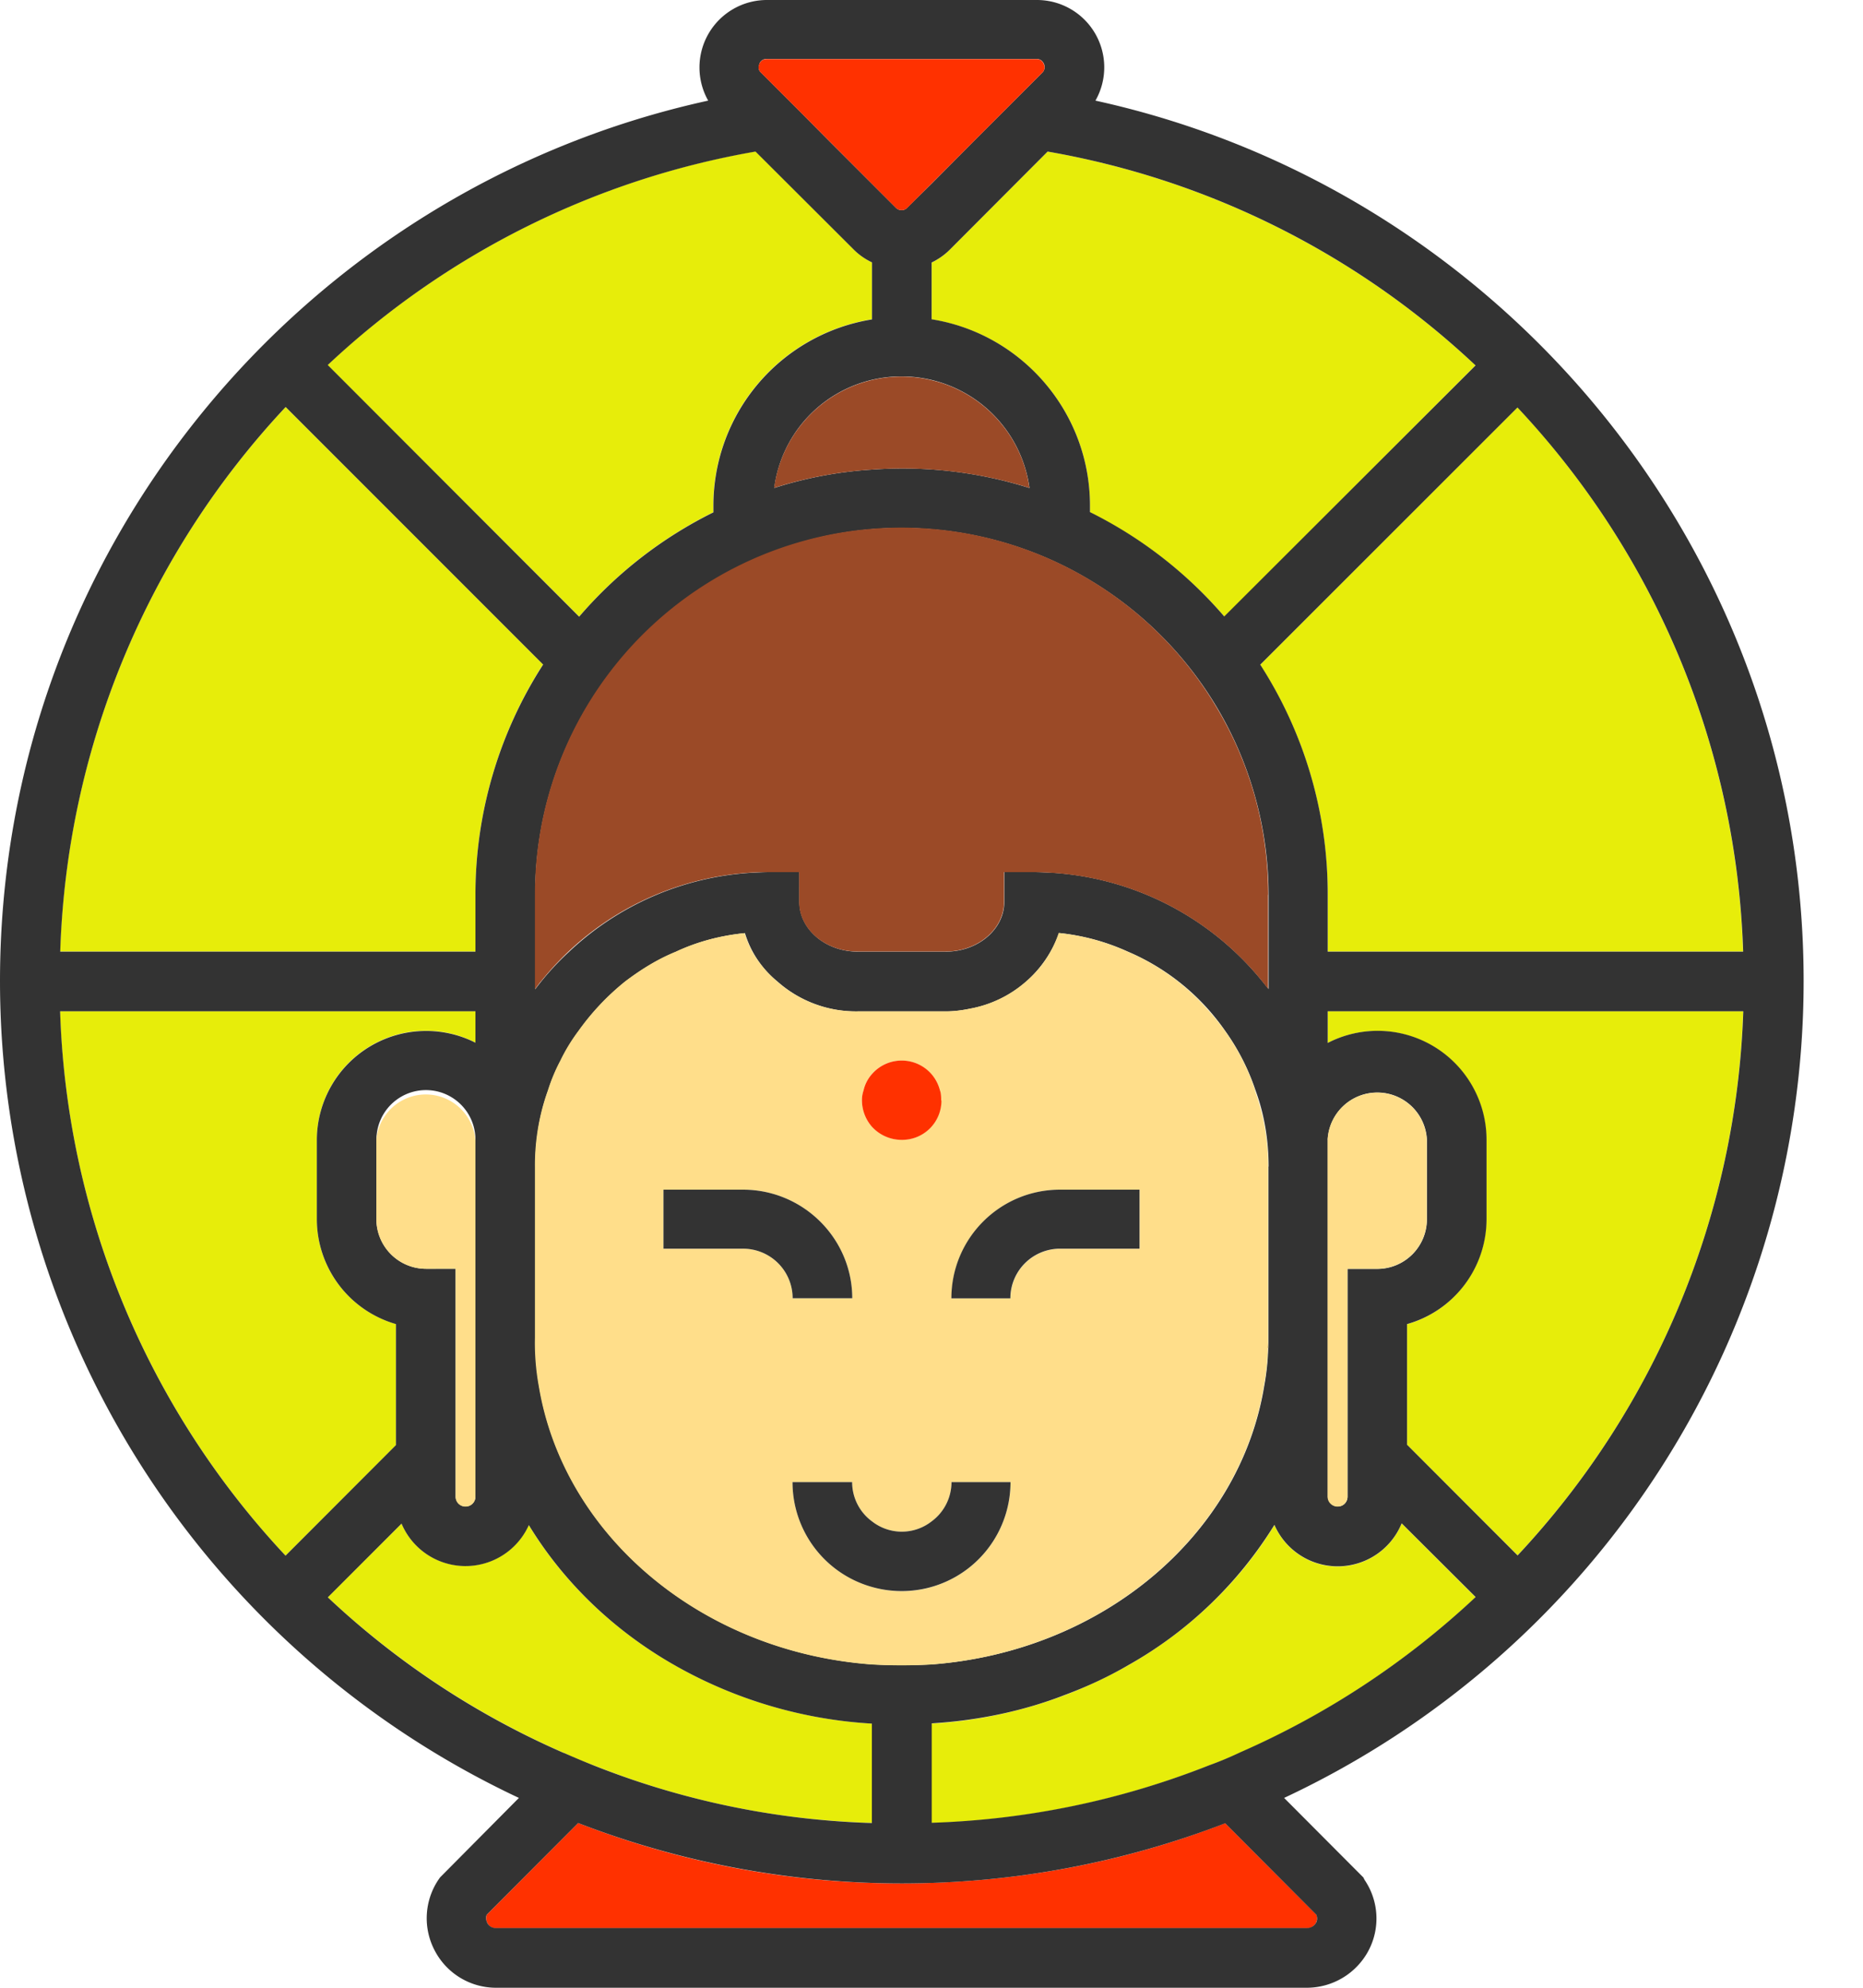 <svg width="15" height="16" fill="none" xmlns="http://www.w3.org/2000/svg"><path d="M10.596 15.479c-.01.014-.03.042-.072.042h-6.53a.075.075 0 0 1-.07-.043.074.074 0 0 1-.004-.067l.735-.737a7.15 7.15 0 0 0 2.604.486c.917 0 1.799-.171 2.606-.485l.733.736c.013.027.003.054-.003.067h.001Z" fill="#FF3100"/><path d="M7.02 2.113v.457a1.518 1.518 0 0 0-1.277 1.498v.055a3.434 3.434 0 0 0-1.08.84L2.637 2.938a6.732 6.732 0 0 1 3.446-1.72l.793.792a.517.517 0 0 0 .144.102v.001Zm4.86.828L9.859 4.964a3.472 3.472 0 0 0-1.083-.84v-.055c0-.755-.552-1.384-1.275-1.498v-.457a.525.525 0 0 0 .144-.102l.79-.792a6.714 6.714 0 0 1 3.446 1.722v-.001ZM4.372 5.348a3.42 3.42 0 0 0-.544 1.854v.457H.484A6.73 6.73 0 0 1 2.3 3.276l2.072 2.072Zm5.838 5.5.001.002v-.08c0 .024 0 .051-.002.078Zm-5.902-.078v.083l.002-.003c-.002-.024-.002-.054-.002-.08Zm6.382-3.111v-.457c0-.68-.198-1.317-.544-1.851l2.072-2.072a6.721 6.721 0 0 1 1.816 4.38H10.69Zm1.19 5.198a6.733 6.733 0 0 1-1.9 1.253h-.002a2.79 2.79 0 0 1-.239.099 6.616 6.616 0 0 1-2.239.465v-.8a3.621 3.621 0 0 0 1.585-.47c.49-.278.895-.668 1.176-1.128a.556.556 0 0 0 1.024-.012h.002l.594.593Zm2.155-4.718a6.73 6.73 0 0 1-1.816 4.38l-.89-.89v-.97a.879.879 0 0 0 .638-.846v-.638a.877.877 0 0 0-1.277-.78v-.256h3.345Zm-10.207 0v.253a.879.879 0 0 0-1.277.783v.638c0 .403.27.74.638.845v.974l-.89.89A6.736 6.736 0 0 1 .483 8.139h3.344Zm3.192 5.734v.8a6.546 6.546 0 0 1-2.241-.464 2.788 2.788 0 0 1-.239-.1h-.002a6.724 6.724 0 0 1-1.899-1.252l.594-.593a.559.559 0 0 0 1.024.012c.28.46.686.85 1.175 1.128a3.641 3.641 0 0 0 1.588.47Z" fill="#E7ED0A"/><path d="m4.31 10.85-.002.003v-.083c0 .026 0 .056.002.08Z" fill="#333"/><path d="M14.522 7.898c0-3.469-2.446-6.375-5.702-7.088A.542.542 0 0 0 8.346 0H6.173a.543.543 0 0 0-.471.81C2.444 1.523 0 4.428 0 7.898a7.267 7.267 0 0 0 4.178 6.574l-.635.64-.014.02a.557.557 0 0 0-.027.572.556.556 0 0 0 .492.296h6.529a.563.563 0 0 0 .494-.296.553.553 0 0 0-.03-.572l-.01-.02-.638-.64a7.26 7.26 0 0 0 4.183-6.574Zm-.488-.238H10.69v-.458a3.4 3.4 0 0 0-.543-1.852l2.071-2.07a6.715 6.715 0 0 1 1.817 4.38ZM10.69 9.174a.4.4 0 0 1 .799 0v.64a.4.4 0 0 1-.397.4h-.242v1.832c0 .045-.034.08-.079.08a.082.082 0 0 1-.08-.08V9.174Zm-.527-1.276a2.37 2.37 0 0 0-1.69-.873c-.05-.002-.1-.005-.15-.005h-.237v.24c0 .22-.211.4-.47.4h-.71c-.259 0-.47-.18-.47-.4v-.24h-.24c-.05 0-.099.003-.145.005a2.343 2.343 0 0 0-1.468.635 2.23 2.23 0 0 0-.274.303v-.76a2.933 2.933 0 0 1 .546-1.71c.047-.068.099-.128.148-.191a3.026 3.026 0 0 1 1.222-.862 2.887 2.887 0 0 1 1.279-.18 2.943 2.943 0 0 1 1.274.411 2.956 2.956 0 0 1 1.436 2.532v.758l-.05-.062v-.001Zm.05 1.492v1.46l-.002-.002a1.985 1.985 0 0 1-.032.308c-.197 1.202-1.305 2.138-2.676 2.241a4.295 4.295 0 0 1-.48 0c-1.371-.1-2.482-1.036-2.682-2.24a1.991 1.991 0 0 1-.029-.307l-.002.003V9.39c0-.215.034-.422.103-.612a1.41 1.41 0 0 1 .101-.24c.04-.086.09-.164.146-.24a1.949 1.949 0 0 1 .377-.399c.126-.095.258-.177.406-.238.17-.08.357-.13.555-.15a.8.8 0 0 0 .26.388.953.953 0 0 0 .648.242h.712c.07 0 .134-.01.2-.023a.94.94 0 0 0 .709-.608c.195.02.38.071.554.15a1.822 1.822 0 0 1 .783.637 1.805 1.805 0 0 1 .245.48c.07.19.105.397.105.613h-.001ZM6.234 3.928a1.031 1.031 0 0 1 1.025-.898 1.039 1.039 0 0 1 1.03.898A3.396 3.396 0 0 0 7.02 3.78a3.246 3.246 0 0 0-.787.148Zm5.647-.987L9.857 4.962a3.447 3.447 0 0 0-1.081-.84V4.07c0-.756-.552-1.385-1.275-1.5v-.457a.534.534 0 0 0 .144-.101l.79-.792a6.703 6.703 0 0 1 3.446 1.722ZM6.114.515a.058.058 0 0 1 .059-.04h2.174c.036 0 .05.023.059.04.006.018.01.045-.014.07l-.556.556-.335.337-.198.195a.056.056 0 0 1-.044.018.06.06 0 0 1-.045-.018l-.532-.532-.215-.217-.34-.34C6.102.56 6.107.535 6.115.516Zm-.031.705.794.792a.519.519 0 0 0 .144.1v.459A1.519 1.519 0 0 0 5.744 4.07v.054a3.434 3.434 0 0 0-1.081.84L2.639 2.938A6.707 6.707 0 0 1 6.083 1.22ZM2.3 3.276l2.073 2.073a3.419 3.419 0 0 0-.545 1.853v.458H.485A6.726 6.726 0 0 1 2.3 3.276ZM.485 8.14h3.343v.253a.88.88 0 0 0-1.277.78v.64a.88.88 0 0 0 .637.845v.974l-.889.89A6.725 6.725 0 0 1 .484 8.14Zm2.946 2.073a.4.4 0 0 1-.4-.4v-.64a.398.398 0 0 1 .797 0v2.873a.08.08 0 0 1-.079.08.08.08 0 0 1-.08-.08v-1.833H3.43Zm-.79 2.643.592-.592a.559.559 0 0 0 1.025.012c.28.46.685.85 1.174 1.128a3.643 3.643 0 0 0 1.588.47v.8a6.606 6.606 0 0 1-2.479-.564h-.002a6.658 6.658 0 0 1-1.899-1.252v-.002Zm7.957 2.556a.075.075 0 0 1-.003.067.082.082 0 0 1-.071.04h-6.53a.075.075 0 0 1-.07-.04c-.006-.013-.018-.04-.004-.068l.735-.737a7.235 7.235 0 0 0 5.21.002l.732.735Zm-.617-1.304h-.002c-.081.038-.157.07-.24.1a6.649 6.649 0 0 1-2.237.464v-.8c.376-.023.74-.1 1.072-.229.18-.067.35-.146.511-.24a3.26 3.26 0 0 0 1.176-1.129.556.556 0 0 0 1.024-.011h.002l.594.592a6.703 6.703 0 0 1-1.9 1.252v.001Zm1.348-2.48v-.97a.878.878 0 0 0 .64-.845v-.64a.877.877 0 0 0-1.279-.778V8.14h3.346a6.736 6.736 0 0 1-1.817 4.38l-.89-.891Z" fill="#333"/><path d="M10.211 10.77v.08l-.002-.002c.002-.027.002-.054.002-.078Z" fill="#333"/><path d="M11.488 9.175v.638a.4.4 0 0 1-.397.4h-.242v1.834c0 .045-.034.08-.08.08a.08.08 0 0 1-.08-.08V9.175a.4.4 0 0 1 .799 0Z" fill="#FFDE8A"/><path d="M10.21 7.202v.758a2.299 2.299 0 0 0-.27-.3 2.367 2.367 0 0 0-1.468-.634c-.05-.003-.1-.006-.15-.006h-.238v.24c0 .22-.212.399-.47.399h-.71c-.259 0-.47-.179-.47-.4V7.02h-.239a2.347 2.347 0 0 0-1.838.878c-.018.02-.032.042-.05.064v-.76A2.95 2.95 0 0 1 9.799 5.7c.263.442.412.954.412 1.503Z" fill="#9B4A27"/><path d="m10.21 10.848.001.002v-.08c0 .024 0 .051-.002.078Zm-5.902-.078v.083l.002-.003c-.002-.024-.002-.054-.002-.08Z" fill="#FFDE8A"/><path d="M4.308 10.77v.083l.002-.003c-.002-.024-.002-.054-.002-.08Zm5.901.078.002.002v-.08c0 .024 0 .051-.002.078Z" fill="#333"/><path d="M10.106 8.777a1.796 1.796 0 0 0-.37-.637 1.8 1.8 0 0 0-.658-.48 1.777 1.777 0 0 0-.554-.15.868.868 0 0 1-.26.388.94.94 0 0 1-.45.22.962.962 0 0 1-.2.023h-.71a.953.953 0 0 1-.648-.242.886.886 0 0 1-.198-.238.834.834 0 0 1-.063-.15c-.198.02-.384.07-.555.15-.148.06-.28.143-.406.238a2.016 2.016 0 0 0-.377.399 1.458 1.458 0 0 0-.146.24 1.41 1.41 0 0 0-.1.24 1.78 1.78 0 0 0-.104.612v1.38a1.931 1.931 0 0 0 .031.388c.2 1.203 1.31 2.139 2.681 2.24a4.204 4.204 0 0 0 .48 0c1.372-.104 2.48-1.04 2.677-2.242.019-.098.03-.204.032-.307.002-.027.002-.054.002-.079V9.39a1.77 1.77 0 0 0-.106-.612h.002Zm-3.153 0a.297.297 0 0 1 .067-.132.317.317 0 0 1 .48.004.283.283 0 0 1 .068.128.316.316 0 0 1-.31.397.323.323 0 0 1-.238-.105.324.324 0 0 1-.08-.211c0-.03.004-.056.013-.08Zm-.971 1.275h-.64v-.476h.64c.485 0 .88.393.88.875h-.48a.4.4 0 0 0-.4-.4Zm1.52 2.722a.856.856 0 0 1-.481 0 .876.876 0 0 1-.64-.844h.48c0 .13.064.246.16.316a.389.389 0 0 0 .48 0 .393.393 0 0 0 .16-.316h.475a.876.876 0 0 1-.635.844Zm1.673-2.722h-.64a.4.4 0 0 0-.399.4h-.475c0-.483.39-.876.875-.876h.64v.476Zm-5.347-.877v2.872c0 .045-.035.08-.08.08a.079.079 0 0 1-.08-.08v-1.834H3.43a.4.4 0 0 1-.4-.4v-.638a.4.4 0 0 1 .797 0Z" fill="#FFDE8A"/><path d="M8.288 3.927A3.433 3.433 0 0 0 7.02 3.78a3.278 3.278 0 0 0-.787.147A1.034 1.034 0 0 1 7.5 3.06c.413.097.73.442.788.867Z" fill="#9B4A27"/><path d="M8.392.585 7.304 1.674a.06.06 0 0 1-.045.017.062.062 0 0 1-.045-.017l-.531-.532-.217-.218-.338-.338c-.027-.025-.022-.052-.015-.07.008-.017.022-.04.06-.04h2.174c.034 0 .05.023.057.04a.059.059 0 0 1-.013.07Z" fill="#FF3100"/><path d="M6.862 10.45h-.48a.399.399 0 0 0-.4-.399h-.64v-.475h.64c.485 0 .88.393.88.875Zm2.313-.874v.475h-.64a.4.4 0 0 0-.4.4H7.66c0-.482.39-.875.875-.875h.64Z" fill="#333"/><path d="M7.58 8.858a.316.316 0 0 1-.321.317.323.323 0 0 1-.239-.106.324.324 0 0 1-.08-.21.24.24 0 0 1 .013-.082.295.295 0 0 1 .067-.131.318.318 0 0 1 .548.13c.009.025.01.052.01.081l.001.001Z" fill="#FF3100"/><path d="M8.136 11.93a.876.876 0 0 1-1.115.844.876.876 0 0 1-.64-.844h.48c0 .13.064.246.16.316a.389.389 0 0 0 .48 0 .393.393 0 0 0 .16-.316h.475Z" fill="#333"/></svg>